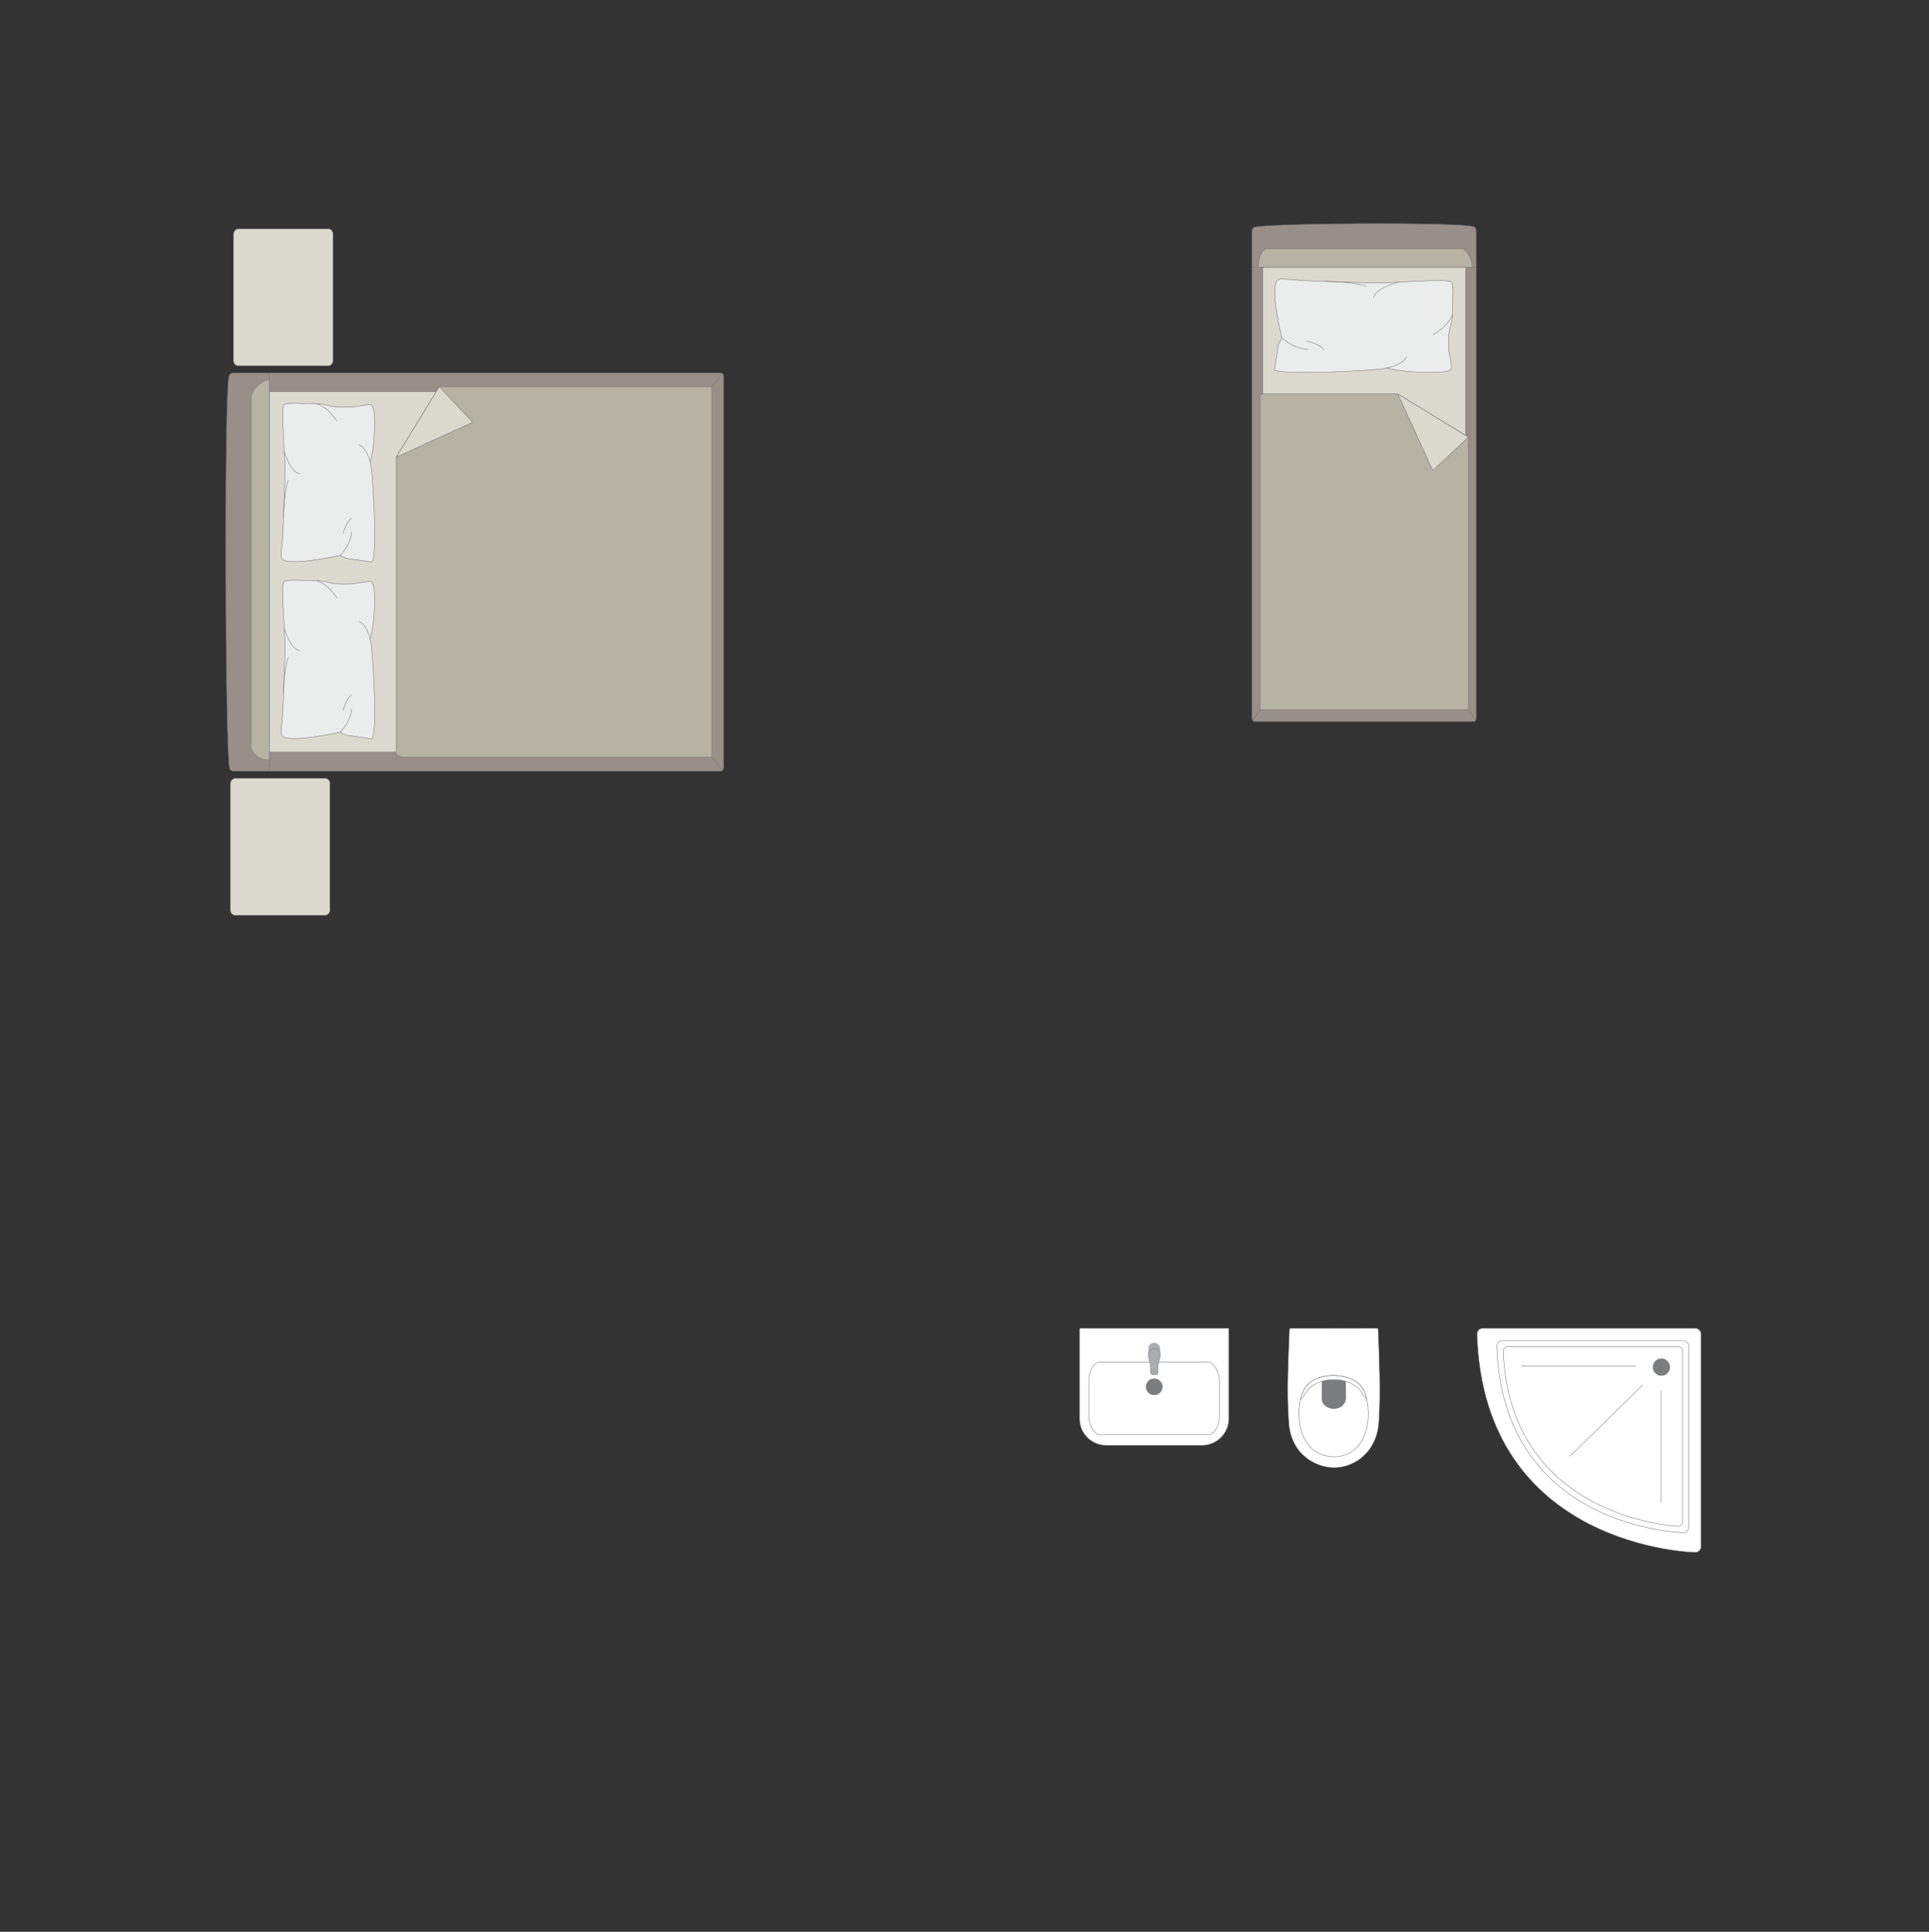 <?xml version="1.0" encoding="UTF-8"?>
<!DOCTYPE svg PUBLIC "-//W3C//DTD SVG 1.1//EN" "http://www.w3.org/Graphics/SVG/1.1/DTD/svg11.dtd">
<!-- Creator: CorelDRAW -->
<svg xmlns="http://www.w3.org/2000/svg" xml:space="preserve" width="154.978mm" height="155.209mm" version="1.1" style="shape-rendering:geometricPrecision; text-rendering:geometricPrecision; image-rendering:optimizeQuality; fill-rule:evenodd; clip-rule:evenodd"
viewBox="0 0 13672.84 13693.18"
 xmlns:xlink="http://www.w3.org/1999/xlink"
 xmlns:xodm="http://www.corel.com/coreldraw/odm/2003">
 <rect x="0" y="0" width="13672.84" height="13693.18" fill="#333333" stroke="none"/>
 <defs>
  <style type="text/css">
   <![CDATA[
    .str0 {stroke:#727271;stroke-width:3.11;stroke-miterlimit:22.926}
    .str1 {stroke:#727271;stroke-width:3.11;stroke-linejoin:round;stroke-miterlimit:22.926}
    .str3 {stroke:#727271;stroke-width:3.11;stroke-linecap:round;stroke-miterlimit:22.926}
    .str2 {stroke:#727271;stroke-width:3.11;stroke-linecap:round;stroke-linejoin:round;stroke-miterlimit:22.926}
    .fil1 {fill:none}
    .fil4 {fill:#EBECEC}
    .fil2 {fill:#DCD9CF}
    .fil3 {fill:#B6B3A5}
    .fil7 {fill:#AAAEB1}
    .fil0 {fill:#989088}
    .fil6 {fill:#7C7D7E}
    .fil5 {fill:white}
   ]]>
  </style>
 </defs>
 <g id="мебель">
  <g id="_1680800683728">
   <g>
    <path class="fil0 str0" d="M8889.13 1611.67c67.93,-30.51 1493.4,-38.8 1560.14,-3.4 7.56,0 13.75,17.9 13.75,31.21l0 3450.31c0,13.33 -6.18,24.24 -13.75,24.24l-1560.55 0c-7.56,0 -13.75,-10.91 -13.75,-24.24l0 -3195.75 0 -254.55c0,-13.33 6.59,-27.82 14.15,-27.82z"/>
    <line class="fil1 str0" x1="8874.97" y1="1893.74" x2="10463.01" y2= "1893.74" />
    <polygon class="fil2 str0" points="10388.24,1893.74 10388.24,5003.11 8950.74,5003.11 8950.74,1893.74 "/>
    <line class="fil1 str0" x1="8878.59" y1="5106.13" x2="8950.74" y2= "5003.11" />
    <line class="fil1 str0" x1="10388.24" y1="5003.11" x2="10459.97" y2= "5104.95" />
    <path class="fil3 str0" d="M8919.14 1893.74c0.37,-59.3 20.61,-127.23 56.28,-129.82l1389.18 0c41.07,1 85.9,129.82 66.04,129.82l-1511.5 0z"/>
    <path class="fil3 str0" d="M10407.9 3098.74l0 1932.68 -1476.62 0 0 -2213.38c0.69,-20.02 12.82,-25.05 24.33,-25.05 478.53,0 474.01,0 952.54,0 91.44,55.93 429.06,262.5 499.75,305.75z"/>
    <polygon class="fil2 str1" points="10407.9,3098.75 10155.96,3334.97 9908.14,2793.01 "/>
   </g>
   <g>
    <path class="fil4 str2" d="M9065.89 1980.2c15.69,-7.63 115.38,4.62 173.24,9.23 0,0 482.18,17.75 529.42,15.57 59.81,4.47 471.92,-31.01 515.21,-8.43 23.34,7.64 11.81,142.61 11.81,142.61 0,0 8.01,107.92 -14.07,170.26 -22.08,62.32 -12.17,175.66 -12.17,175.66 0,0 23.09,120.22 17.34,125.36 -3.16,22.21 -64.12,26.36 -64.12,26.36 0,0 -220.49,15.64 -393.1,-28.83 -29.69,18.39 -809.82,57.88 -795.15,8.71l28.3 -177.53 23.71 -43.77c0,0 -98.33,-390.02 -20.42,-415.21z"/>
    <path class="fil1 str2" d="M9737.09 2108.58c11.14,-65.43 172.45,-107.34 172.45,-107.34"/>
    <path class="fil1 str2" d="M10156.56 2373.08c126.08,-73.15 135.25,-141.46 135.25,-141.46"/>
    <path class="fil1 str2" d="M9968.43 2529.28c-28.55,59.41 -138.99,78.71 -138.99,78.71"/>
    <path class="fil1 str2" d="M9086.31 2395.41c90.25,80.41 183.9,82.1 183.9,82.1"/>
    <path class="fil1 str2" d="M9260.48 2417.73c96.99,20.21 122.64,59.78 122.64,59.78"/>
    <path class="fil1 str2" d="M9391.89 1994.85c172.06,-0.56 291.99,32.03 291.99,32.03"/>
   </g>
  </g>
  <rect class="fil2 str0" transform="matrix(2.58068E-14 -0.974 0.81 2.14497E-14 1655.1 2592.78)" width="995.96" height="871.46" rx="38.71" ry="38.71"/>
  <rect class="fil2 str0" transform="matrix(2.58068E-14 -0.974 0.81 2.14497E-14 1632.99 6487.46)" width="995.96" height="871.46" rx="38.71" ry="38.71"/>
  <g id="_1680800669472">
   <g>
    <path class="fil0 str0" d="M1626.76 5441.18c-30.51,-120.76 -38.8,-2654.94 -3.4,-2773.58 0,-13.45 17.9,-24.44 31.21,-24.44l3450.31 0c13.33,0 24.24,10.99 24.24,24.44l0 2774.3c0,13.45 -10.91,24.44 -24.24,24.44l-3195.75 0 -254.55 0c-13.33,0 -27.82,-11.72 -27.82,-25.16z"/>
    <line class="fil1 str0" x1="1908.83" y1="5466.35" x2="1908.83" y2= "2643.17" />
    <polygon class="fil2 str0" points="1908.83,2776.09 5018.2,2776.09 5018.2,5331.65 1908.83,5331.65 "/>
    <line class="fil1 str0" x1="5121.22" y1="5459.92" x2="5018.2" y2= "5331.65" />
    <line class="fil1 str0" x1="5018.2" y1="2776.09" x2="5120.05" y2= "2648.58" />
    <path class="fil3 str0" d="M1908.83 5387.83c-59.3,-0.65 -127.23,-36.63 -129.82,-100.05l0 -2469.65c1,-73.01 129.82,-152.72 129.82,-117.41l0 2687.1z"/>
    <path class="fil3 str0" d="M3113.83 2741.14l1932.69 0 0 2625.11 -2197.73 0c-20.04,0.11 -40.07,-15.4 -40.72,-34.59 0,-850.74 0,-1240.03 0,-2090.77 47.92,-78.33 291.97,-477.24 305.76,-499.75z"/>
    <polygon class="fil2 str1" points="3113.83,2741.14 3350.05,2993.08 2808.08,3240.9 "/>
   </g>
   <g>
    <path class="fil4 str2" d="M1995.29 3954.61c-7.63,-13.94 4.62,-102.56 9.23,-153.99 0,0 17.75,-428.6 15.57,-470.6 4.47,-53.16 -31.01,-419.48 -8.43,-457.96 7.64,-20.75 142.61,-10.5 142.61,-10.5 0,0 107.92,-7.12 170.26,12.51 62.32,19.62 175.66,10.82 175.66,10.82 0,0 120.22,-20.52 125.36,-15.41 22.21,2.81 26.36,57 26.36,57 0,0 15.64,195.99 -28.83,349.42 18.39,26.39 57.88,719.84 8.71,706.79l-177.53 -25.15 -43.77 -21.08c0,0 -390.02,87.41 -415.21,18.15z"/>
    <path class="fil1 str2" d="M2123.68 3357.99c-65.43,-9.9 -107.34,-153.29 -107.34,-153.29"/>
    <path class="fil1 str2" d="M2388.17 2985.13c-73.15,-112.08 -141.46,-120.21 -141.46,-120.21"/>
    <path class="fil1 str2" d="M2544.37 3152.35c59.41,25.38 78.71,123.55 78.71,123.55"/>
    <path class="fil1 str2" d="M2410.5 3936.47c80.41,-80.22 82.1,-163.47 82.1,-163.47"/>
    <path class="fil1 str2" d="M2432.82 3781.65c20.21,-86.21 59.78,-109.02 59.78,-109.02"/>
    <path class="fil1 str2" d="M2009.95 3664.84c-0.56,-152.94 32.03,-259.55 32.03,-259.55"/>
   </g>
   <g>
    <path class="fil4 str2" d="M1995.29 5208.14c-7.63,-13.94 4.62,-102.56 9.23,-153.99 0,0 17.75,-428.6 15.57,-470.6 4.47,-53.16 -31.01,-419.48 -8.43,-457.96 7.64,-20.75 142.61,-10.5 142.61,-10.5 0,0 107.92,-7.12 170.26,12.51 62.32,19.62 175.66,10.82 175.66,10.82 0,0 120.22,-20.52 125.36,-15.41 22.21,2.81 26.36,57 26.36,57 0,0 15.64,195.99 -28.83,349.42 18.39,26.39 57.88,719.84 8.71,706.79l-177.53 -25.15 -43.77 -21.08c0,0 -390.02,87.41 -415.21,18.15z"/>
    <path class="fil1 str2" d="M2123.68 4611.51c-65.43,-9.9 -107.34,-153.29 -107.34,-153.29"/>
    <path class="fil1 str2" d="M2388.17 4238.66c-73.15,-112.08 -141.46,-120.21 -141.46,-120.21"/>
    <path class="fil1 str2" d="M2544.37 4405.88c59.41,25.38 78.71,123.55 78.71,123.55"/>
    <path class="fil1 str2" d="M2410.5 5189.99c80.41,-80.22 82.1,-163.47 82.1,-163.47"/>
    <path class="fil1 str2" d="M2432.82 5035.18c20.21,-86.21 59.78,-109.02 59.78,-109.02"/>
    <path class="fil1 str2" d="M2009.95 4918.37c-0.56,-152.94 32.03,-259.55 32.03,-259.55"/>
   </g>
  </g>
  <g id="_1680800675616">
   <path class="fil5 str3" d="M12016.68 9415.62l-1507.07 0c-22.28,0 -40.49,18.21 -40.49,40.49 0,0 0,0 0,0 46.71,1522.64 1547.55,1547.55 1547.55,1547.55l0 0c22.28,0 40.49,-18.23 40.49,-40.49l0 -1507.07c0,-22.28 -18.21,-40.49 -40.49,-40.49z"/>
   <path class="fil5 str0" d="M11933.88 9504.24l-1290.09 0c-19.07,0 -34.65,15.59 -34.65,34.66 0,0 0,0 0,0 39.99,1303.41 1324.74,1324.73 1324.74,1324.73l0 0c19.07,0 34.65,-15.6 34.65,-34.65l0 -1290.08c0,-19.07 -15.59,-34.66 -34.65,-34.66z"/>
   <path class="fil5 str0" d="M11894.94 9545.66l-1207.99 0c-17.7,0 -32.16,14.47 -32.16,32.17 0,0 0,0 0,0 46.45,1193.41 1240.15,1240.51 1240.15,1240.51l0 0c17.73,0 32.19,-14.51 32.19,-32.18l0 -1208.33c0,-17.64 -14.46,-32.17 -32.19,-32.17z"/>
   <circle class="fil6 str0" cx="11776.02" cy="9690.67" r="59.45"/>
   <line class="fil1 str3" x1="11642.01" y1="9819.05" x2="11128.22" y2= "10321.93" />
   <line class="fil1 str3" x1="11596.85" y1="9682.04" x2="10782.59" y2= "9682.04" />
   <line class="fil1 str3" x1="11774.34" y1="9861.09" x2="11774.34" y2= "10650.45" />
  </g>
  <g id="_1680800678688">
   <path class="fil5 str0" d="M9144.27 9416.29l615.55 -1.07c5.31,0 8.49,3.83 8.67,8.43 8.02,222.19 18.2,438.23 5.73,640.99 -8.43,236.38 -181.5,332.04 -298.25,337.77 -118.4,10.88 -333.98,-71.98 -341.98,-337.77 -14.72,-211.71 -2.02,-427.32 5.73,-640.99 0.28,-2.86 0.45,-7.31 4.53,-7.36z"/>
   <path class="fil5 str0" d="M9244.84 9848.02c70.55,-130.59 343.35,-130.59 418.55,0 66.36,131.06 59.17,464.7 -200.9,478.17 -280.62,0 -288.36,-350.09 -217.66,-478.17z"/>
   <path class="fil6 str0" d="M9454.11 9779.74l68.64 0c9.64,0.04 15.09,7.96 15.11,15.54 0.21,40.53 0.42,81.06 0.63,121.59 -13.15,92.96 -160.32,87.7 -168.85,-0.76 0.24,-40.27 0.47,-80.55 0.71,-120.83 -0.26,-7.33 3.6,-15.29 10.43,-15.51l73.34 -0.03z"/>
   <path class="fil5 str0" d="M9240.49 9896.09l-21.6 22.96c18.21,-90.37 74.87,-164.42 234.84,-168.98 146.38,8.11 212.41,61.7 233.53,166.96l-21.47 -23.8c-35.47,-75.36 -124.78,-114.82 -211.68,-113.49 -82.19,-1.46 -175.36,34.32 -213.63,116.35z"/>
  </g>
  <g id="_1645123693760">
   <path class="fil5 str0" d="M8521.14 10244.93l-681.36 0c-103.48,0 -188.13,-84.65 -188.13,-188.13l0 -635.14c0,-3.33 2.71,-6.03 6.03,-6.03l1046.62 0c3.33,0 6.03,2.71 6.03,6.03l0 634.07c0,104.07 -85.14,189.21 -189.21,189.21z"/>
   <rect class="fil5 str0" x="7717.37" y="9654.72" width="924.99" height="516.4" rx="82.46" ry="132.28"/>
   <ellipse class="fil6 str0" cx="8181" cy="9830.28" rx="57.48" ry="57.2"/>
   <g>
    <circle class="fil7 str0" transform="matrix(3.61197E-15 0.16 0.16 -4.97103E-15 8181.08 9559.64)" r="254.83"/>
    <path class="fil7 str0" d="M8154.45 9682.7l0 45.59c0,9.12 9.81,16.6 21.81,16.6l9.46 0c11.99,0 21.8,-7.47 21.8,-16.6l0 -45.8c0,-29.32 49.31,-122.58 -21.8,-122.58l-9.46 0c-67.17,0 -21.81,93.25 -21.81,122.78z"/>
   </g>
  </g>
 </g>
 <g id="контур">
  <polygon class="fil1" points="-0,0 13672.84,0 13672.84,13693.18 -0,13693.18 "/>
 </g>
</svg>
